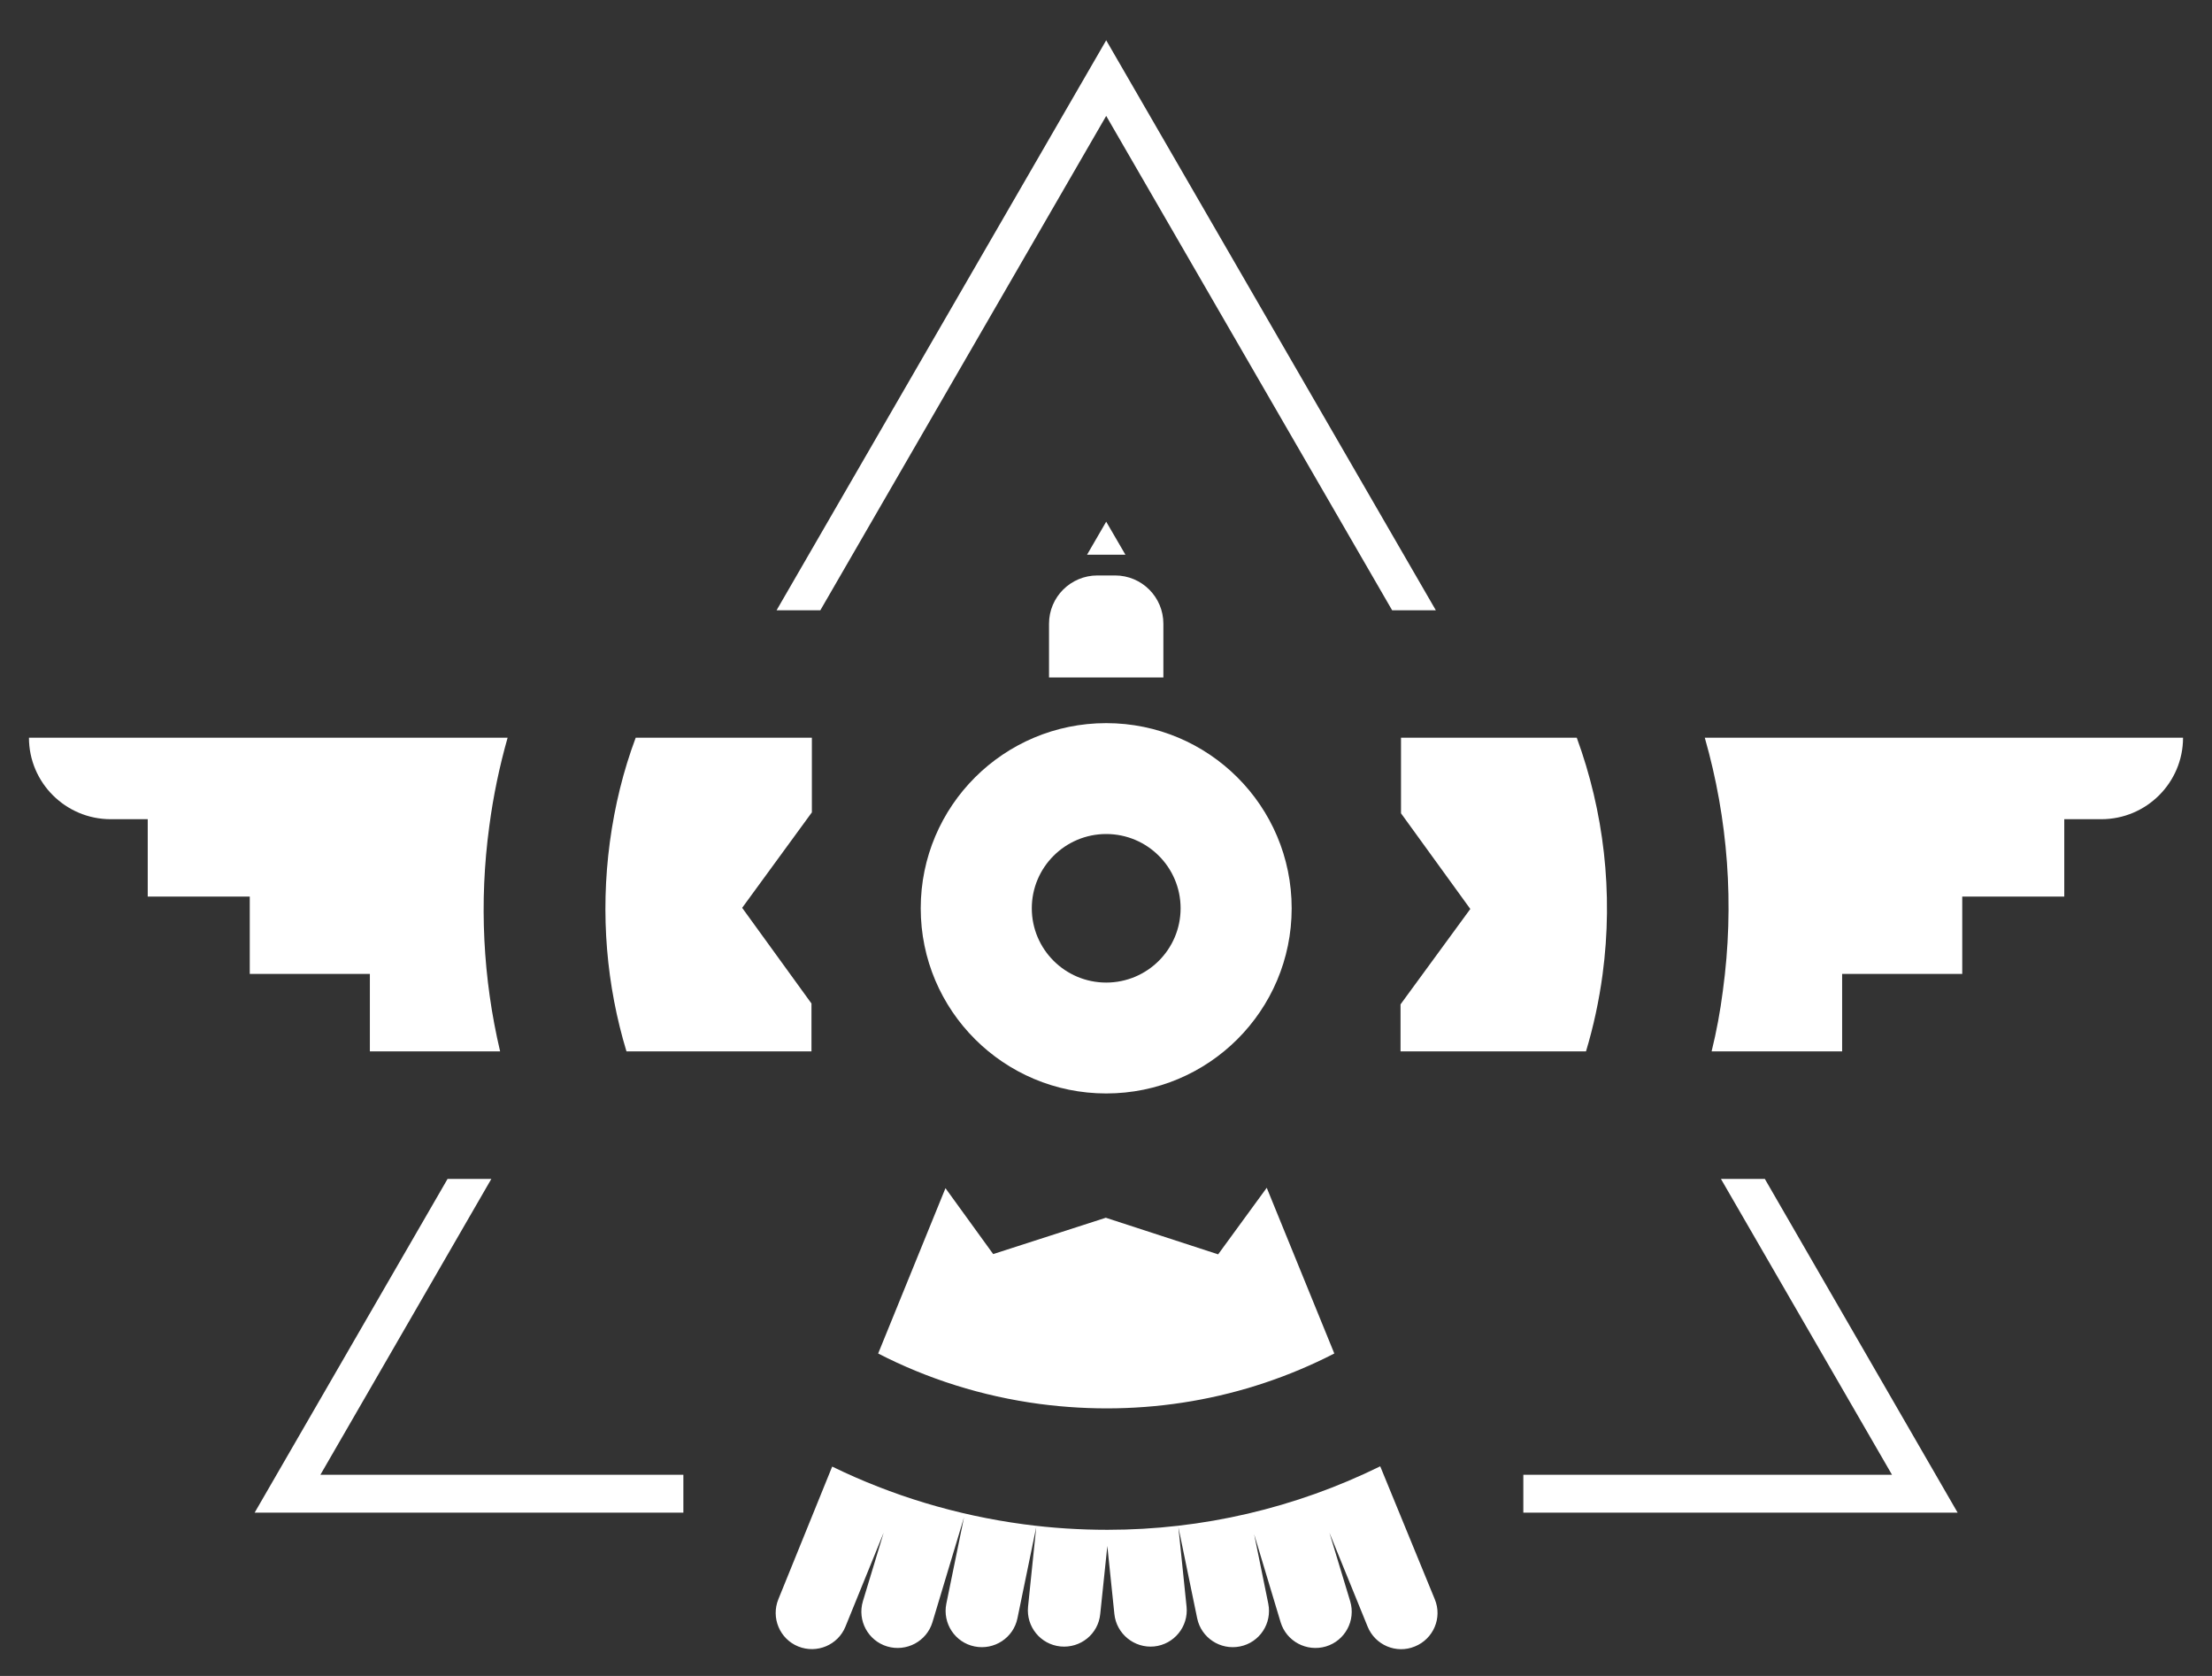<svg xmlns="http://www.w3.org/2000/svg" width="33" height="25" viewBox="0 0 33 25" fill="#ffffff"><rect x="0" y="0" width="33" height="25" fill="#333333" stroke="none"/> <path d="M12.238 9.104L16.503 1.729L20.769 9.104H21.421L16.503 0.601L11.585 9.104H12.238Z"/> <path d="M19.906 20.19L18.898 17.718L18.173 18.711L16.497 18.165L14.817 18.707L14.105 17.724L13.101 20.19C13.835 20.568 14.649 20.828 15.512 20.943C17.044 21.144 18.562 20.881 19.906 20.19Z"/> <path d="M20.591 21.873C19.326 22.495 17.939 22.82 16.523 22.82C16.108 22.82 15.693 22.794 15.275 22.738C14.267 22.603 13.305 22.311 12.415 21.877L11.612 23.856C11.5 24.132 11.632 24.448 11.908 24.56C12.185 24.672 12.501 24.54 12.613 24.264L13.183 22.863L12.873 23.886C12.788 24.172 12.949 24.474 13.236 24.56C13.522 24.645 13.825 24.484 13.911 24.198L14.382 22.633L14.118 23.922C14.059 24.215 14.247 24.501 14.54 24.56C14.833 24.619 15.12 24.431 15.179 24.139L15.459 22.781L15.337 23.968C15.308 24.264 15.522 24.53 15.821 24.56C16.118 24.589 16.385 24.376 16.414 24.076L16.52 23.061L16.625 24.076C16.655 24.372 16.922 24.589 17.218 24.56C17.515 24.53 17.732 24.264 17.702 23.968L17.58 22.781L17.86 24.139C17.92 24.431 18.206 24.619 18.499 24.56C18.793 24.501 18.98 24.215 18.921 23.922L18.71 22.886L19.105 24.198C19.191 24.484 19.494 24.645 19.781 24.56C20.067 24.474 20.229 24.172 20.143 23.886L19.833 22.863L20.403 24.264C20.515 24.54 20.831 24.675 21.108 24.56C21.385 24.448 21.52 24.132 21.405 23.856L20.591 21.873Z"/> <path d="M17.356 10.106H15.65V9.304C15.65 8.906 15.973 8.584 16.372 8.584H16.635C17.034 8.584 17.356 8.906 17.356 9.304V10.106Z"/> <path d="M16.79 8.275H16.217L16.503 7.782L16.79 8.275Z"/> <path d="M16.503 10.787C14.975 10.787 13.736 12.023 13.736 13.549C13.736 15.075 14.975 16.311 16.503 16.311C18.032 16.311 19.27 15.075 19.27 13.549C19.27 12.023 18.032 10.787 16.503 10.787ZM16.503 14.657C15.891 14.657 15.393 14.161 15.393 13.549C15.393 12.937 15.891 12.441 16.503 12.441C17.116 12.441 17.613 12.937 17.613 13.549C17.613 14.161 17.116 14.657 16.503 14.657Z"/> <path d="M9.098 12.562C8.954 13.644 9.049 14.703 9.346 15.683H12.106V14.969L11.072 13.542L12.112 12.118V11.004H9.484C9.299 11.497 9.171 12.02 9.098 12.562Z"/> <path d="M23.908 14.538C24.073 13.305 23.924 12.099 23.523 11.004H20.901V12.132L21.935 13.559L20.894 14.982V15.683H23.661C23.773 15.311 23.855 14.93 23.908 14.538Z"/> <path d="M25.433 11.004C25.779 12.214 25.878 13.493 25.703 14.778C25.664 15.084 25.608 15.387 25.535 15.683H27.482V14.528H29.274V13.374H30.796V12.22H31.349C32.021 12.22 32.568 11.675 32.568 11.004H25.433Z"/> <path d="M7.461 15.683C7.205 14.598 7.145 13.46 7.3 12.322C7.359 11.872 7.452 11.431 7.573 11.004H0.432C0.432 11.675 0.979 12.22 1.651 12.22H2.204V13.374H3.726V14.528H5.518V15.683H7.461Z"/> <path d="M22.726 21.999V22.564H29.205L26.329 17.586H25.674L28.226 21.999H22.726Z"/> <path d="M10.195 21.999H4.78L7.33 17.586H6.677L3.799 22.564H10.195V21.999Z"/></svg>